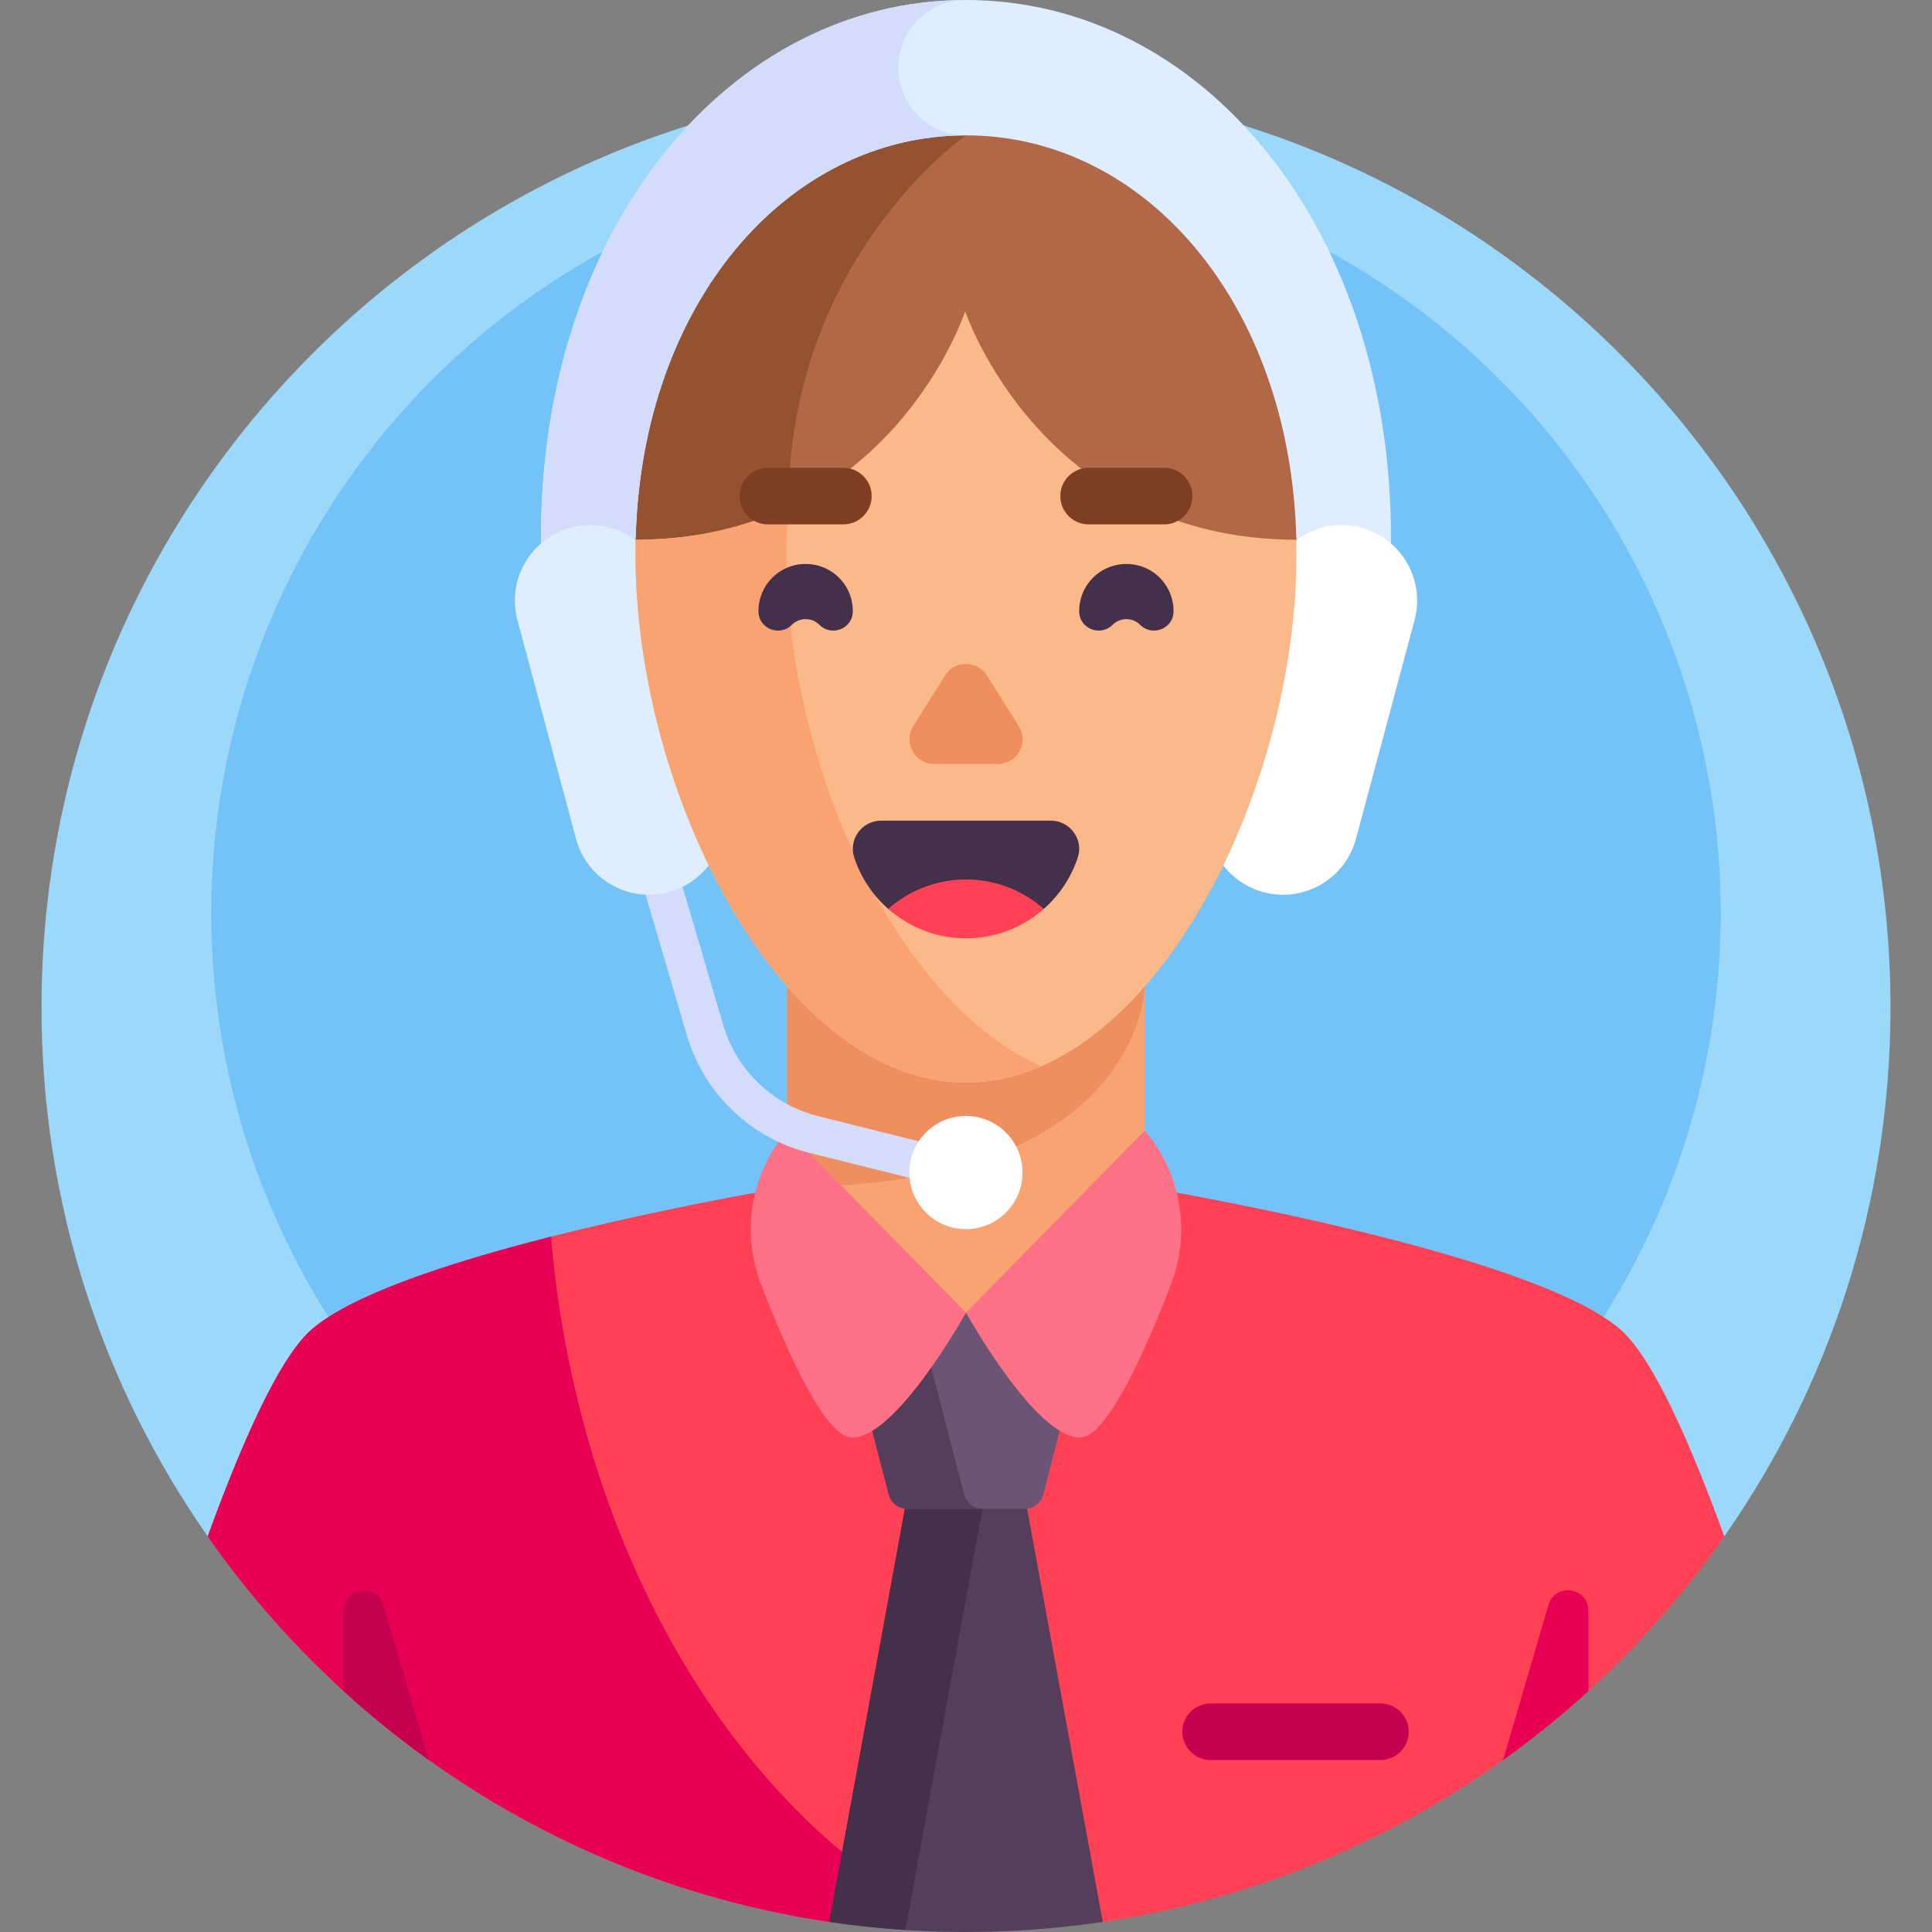 <svg xmlns="http://www.w3.org/2000/svg" id="Capa_1" height="512" viewBox="0 0 512 512" width="512"><rect x="0" y="0" width="512" height="512" fill="#808080" stroke="none"/><g><g><path d="m456.969 407.139c27.744-39.712 44.031-88.02 44.031-140.139 0-135.31-109.69-245-245-245s-245 109.69-245 245c0 52.119 16.287 100.427 44.031 140.139z" fill="#9bd8f9"></path></g><g><circle cx="256" cy="242" fill="#73c3f9" r="200"></circle></g><g><path d="m456.949 407.139c-8.256-22.709-16.99-42.685-24.722-51.911-.904-1.078-1.794-2.019-2.668-2.79-6.623-5.848-19.39-11.382-34.352-16.323-37.928-12.525-89.968-21.232-91.82-21.54h-94.772c-1.853.307-53.892 9.014-91.82 21.54-14.961 4.941-27.729 10.475-34.352 16.323-.874.772-1.765 1.712-2.668 2.79-7.732 9.226-16.467 29.203-24.722 51.911-.001.009-.001.018-.002.026 37.729 53.99 96.654 92.07 164.708 102.164v-.003l36.241-20.964 36.243 20.965v.003c68.054-10.095 126.978-48.174 164.708-102.164-.001-.009-.001-.018-.002-.027z" fill="#ff4155"></path></g><g><path d="m365.831 466.431h-45c-4.142 0-7.5-3.358-7.5-7.5 0-4.142 3.358-7.5 7.5-7.5h45c4.142 0 7.5 3.358 7.5 7.5 0 4.142-3.358 7.5-7.5 7.5z" fill="#c60051"></path></g><g><path d="m219.757 509.327 15.774-9.125c-46.237-31.712-79.766-91.247-88.458-162.214-.424-3.58-.763-7-1.034-10.266-9.967 2.528-20.023 5.347-29.245 8.393-14.961 4.941-27.729 10.475-34.352 16.323-.874.772-1.765 1.712-2.668 2.79-7.732 9.226-16.467 29.203-24.722 51.911-.001.009-.001.018-.002.026 37.729 53.99 96.654 92.07 164.708 102.164v-.002z" fill="#e80054"></path></g><g><path d="m91.07 426.843v21.327c7.157 6.519 14.704 12.617 22.599 18.262l-12.035-41.103c-1.75-5.98-10.564-4.716-10.564 1.514z" fill="#c60051"></path></g><g><path d="m420.93 426.843v21.327c-7.157 6.519-14.704 12.617-22.599 18.262l12.035-41.103c1.75-5.98 10.564-4.716 10.564 1.514z" fill="#e80054"></path></g><g><path d="m240.843 394.146-21.087 115.181c11.827 1.758 23.928 2.673 36.244 2.673s24.417-.915 36.243-2.673l-21.087-115.181z" fill="#543e5b"></path></g><g><path d="m261.409 394.146h-20.565l-21.087 115.181c6.64.987 13.37 1.698 20.173 2.141z" fill="#45304c"></path></g><g><path d="m271.632 399.831h-31.265c-2.278 0-4.267-1.539-4.84-3.744l-12.527-48.256h66l-12.528 48.256c-.572 2.205-2.562 3.744-4.84 3.744z" fill="#6c5475"></path></g><g><path d="m255.528 396.088-12.528-48.257h-20l12.528 48.256c.572 2.204 2.562 3.744 4.84 3.744h20c-2.278 0-4.268-1.539-4.84-3.743z" fill="#543e5b"></path></g><g><path d="m208.614 221.239v93.336s19.021 33.261 47.17 33.261c.073 0 .143-.005.216-.005 28.031-.103 47.386-33.256 47.386-33.256v-93.336z" fill="#f9a373"></path></g><g><path d="m208.614 220.734v93.841c94.723 0 94.772-53.4 94.772-53.4v-40.44h-94.772z" fill="#ef8e5e"></path></g><g><path d="m303.386 299.609-47.386 48.222s18.328 33.146 30.188 33.146c7.034 0 17.106-22.384 24.137-40.597 5.342-13.84 2.694-29.488-6.939-40.771z" fill="#ff7186"></path></g><g><path d="m208.614 299.609 47.386 48.222s-18.328 33.146-30.188 33.146c-7.034 0-17.106-22.384-24.137-40.597-5.342-13.84-2.694-29.488 6.939-40.771z" fill="#ff7186"></path></g><g><path d="m257.134 12c-58.069 0-105.143 47.074-105.143 105.143v30.076h210.286v-30.076c0-58.069-47.074-105.143-105.143-105.143z" fill="#b26847"></path></g><g><path d="m208.916 134.364c0-65.997 47.084-98.494 47.084-98.494v-23.856c-57.546.609-104.009 47.439-104.009 105.128v30.076h56.925z" fill="#945230"></path></g><g><path d="m256 0c-62.204 0-112.63 59.634-112.63 142.572v41.024h25.033v-41.024h.062c1.656-62.316 40.209-106.702 87.535-106.702s85.879 44.386 87.535 106.702h.062v41.024h25.033v-41.024c0-82.938-50.426-142.572-112.63-142.572z" fill="#deeeff"></path></g><g><path d="m238.065 17.935c0-9.905 8.03-17.935 17.935-17.935-62.204 0-112.63 59.634-112.63 142.572v41.024h25.033v-41.024h.062c1.656-62.316 40.209-106.702 87.535-106.702-9.905 0-17.935-8.03-17.935-17.935z" fill="#d3dcfb"></path></g><g><path d="m334.85 236.435c10.669 2.859 21.636-3.473 24.495-14.142l15.529-57.956c2.859-10.669-3.473-21.636-14.142-24.495-10.669-2.859-21.636 3.473-24.495 14.142l-15.529 57.956c-2.859 10.67 3.473 21.637 14.142 24.495z" fill="#fff"></path></g><g><path d="m255.981 315.74c-.401 0-.81-.048-1.217-.15l-40.424-10.111c-15.409-3.854-27.768-15.714-32.251-30.951l-23.483-79.8c-.779-2.649.736-5.429 3.386-6.208 2.649-.783 5.428.736 6.208 3.385l23.483 79.8c3.487 11.851 13.099 21.076 25.083 24.073l40.424 10.111c2.68.67 4.308 3.385 3.638 6.064-.568 2.271-2.606 3.787-4.847 3.787z" fill="#d3dcfb"></path></g><g><path d="m177.15 236.435c-10.669 2.859-21.636-3.473-24.495-14.142l-15.529-57.956c-2.859-10.669 3.473-21.636 14.142-24.495 10.669-2.859 21.636 3.473 24.495 14.142l15.529 57.956c2.859 10.67-3.473 21.637-14.142 24.495z" fill="#deeeff"></path></g><g><path d="m255.784 82.484s-19.69 60.442-87.333 60.562c-.029 1.23-.049 2.464-.049 3.708 0 64.505 39.219 140.155 87.597 140.155s87.597-75.651 87.597-140.155c0-1.244-.02-2.478-.049-3.708-67.642-.12-87.763-60.562-87.763-60.562z" fill="#fbb989"></path></g><g><path d="m208.403 146.754c0-4.214.187-8.339.513-12.39-11.036 5.219-24.395 8.653-40.465 8.682-.029 1.23-.049 2.464-.049 3.708 0 64.505 39.219 140.155 87.597 140.155 6.881 0 13.576-1.535 20-4.346-38.74-16.952-67.596-80.479-67.596-135.809z" fill="#f9a373"></path></g><g><g><path d="m242.013 192.447 8.436-13.441c2.569-4.093 8.533-4.093 11.102 0l8.436 13.441c2.739 4.365-.398 10.038-5.551 10.038h-16.871c-5.154-.001-8.291-5.674-5.552-10.038z" fill="#ef8e5e"></path></g></g><g><g><path d="m235.384 240.87h41.233c4.111-3.622 7.258-8.309 9.01-13.631 1.584-4.811-2.069-9.754-7.134-9.754h-44.985c-5.065 0-8.718 4.943-7.134 9.754 1.752 5.322 4.899 10.009 9.01 13.631z" fill="#45304c"></path></g><g><path d="m276.616 240.87c-5.493 4.849-12.714 7.798-20.616 7.798s-15.124-2.948-20.616-7.798c5.5-4.849 12.714-7.798 20.616-7.798s15.116 2.949 20.616 7.798z" fill="#ff4155"></path></g></g><g><path d="m310.999 162.085c.043-3.495-1.371-7.004-4.242-9.539-4.675-4.128-11.84-4.128-16.515 0-2.871 2.535-4.284 6.044-4.242 9.539.055 4.538 5.629 6.716 8.838 3.507 2.022-2.022 5.3-2.022 7.322 0 3.21 3.21 8.784 1.032 8.839-3.507z" fill="#45304c"></path></g><g><path d="m201.001 162.085c-.043-3.495 1.371-7.004 4.242-9.539 4.675-4.128 11.84-4.128 16.515 0 2.871 2.535 4.284 6.044 4.242 9.539-.055 4.538-5.629 6.716-8.838 3.507-2.022-2.022-5.3-2.022-7.322 0-3.21 3.21-8.784 1.032-8.839-3.507z" fill="#45304c"></path></g><g><path d="m223.5 138.968h-20c-4.142 0-7.5-3.358-7.5-7.5 0-4.142 3.358-7.5 7.5-7.5h20c4.142 0 7.5 3.358 7.5 7.5 0 4.142-3.358 7.5-7.5 7.5z" fill="#7f3e21"></path></g><g><path d="m308.5 138.968h-20c-4.142 0-7.5-3.358-7.5-7.5 0-4.142 3.358-7.5 7.5-7.5h20c4.142 0 7.5 3.358 7.5 7.5 0 4.142-3.358 7.5-7.5 7.5z" fill="#7f3e21"></path></g><g><circle cx="255.977" cy="310.739" fill="#fff" r="15"></circle></g></g></svg>